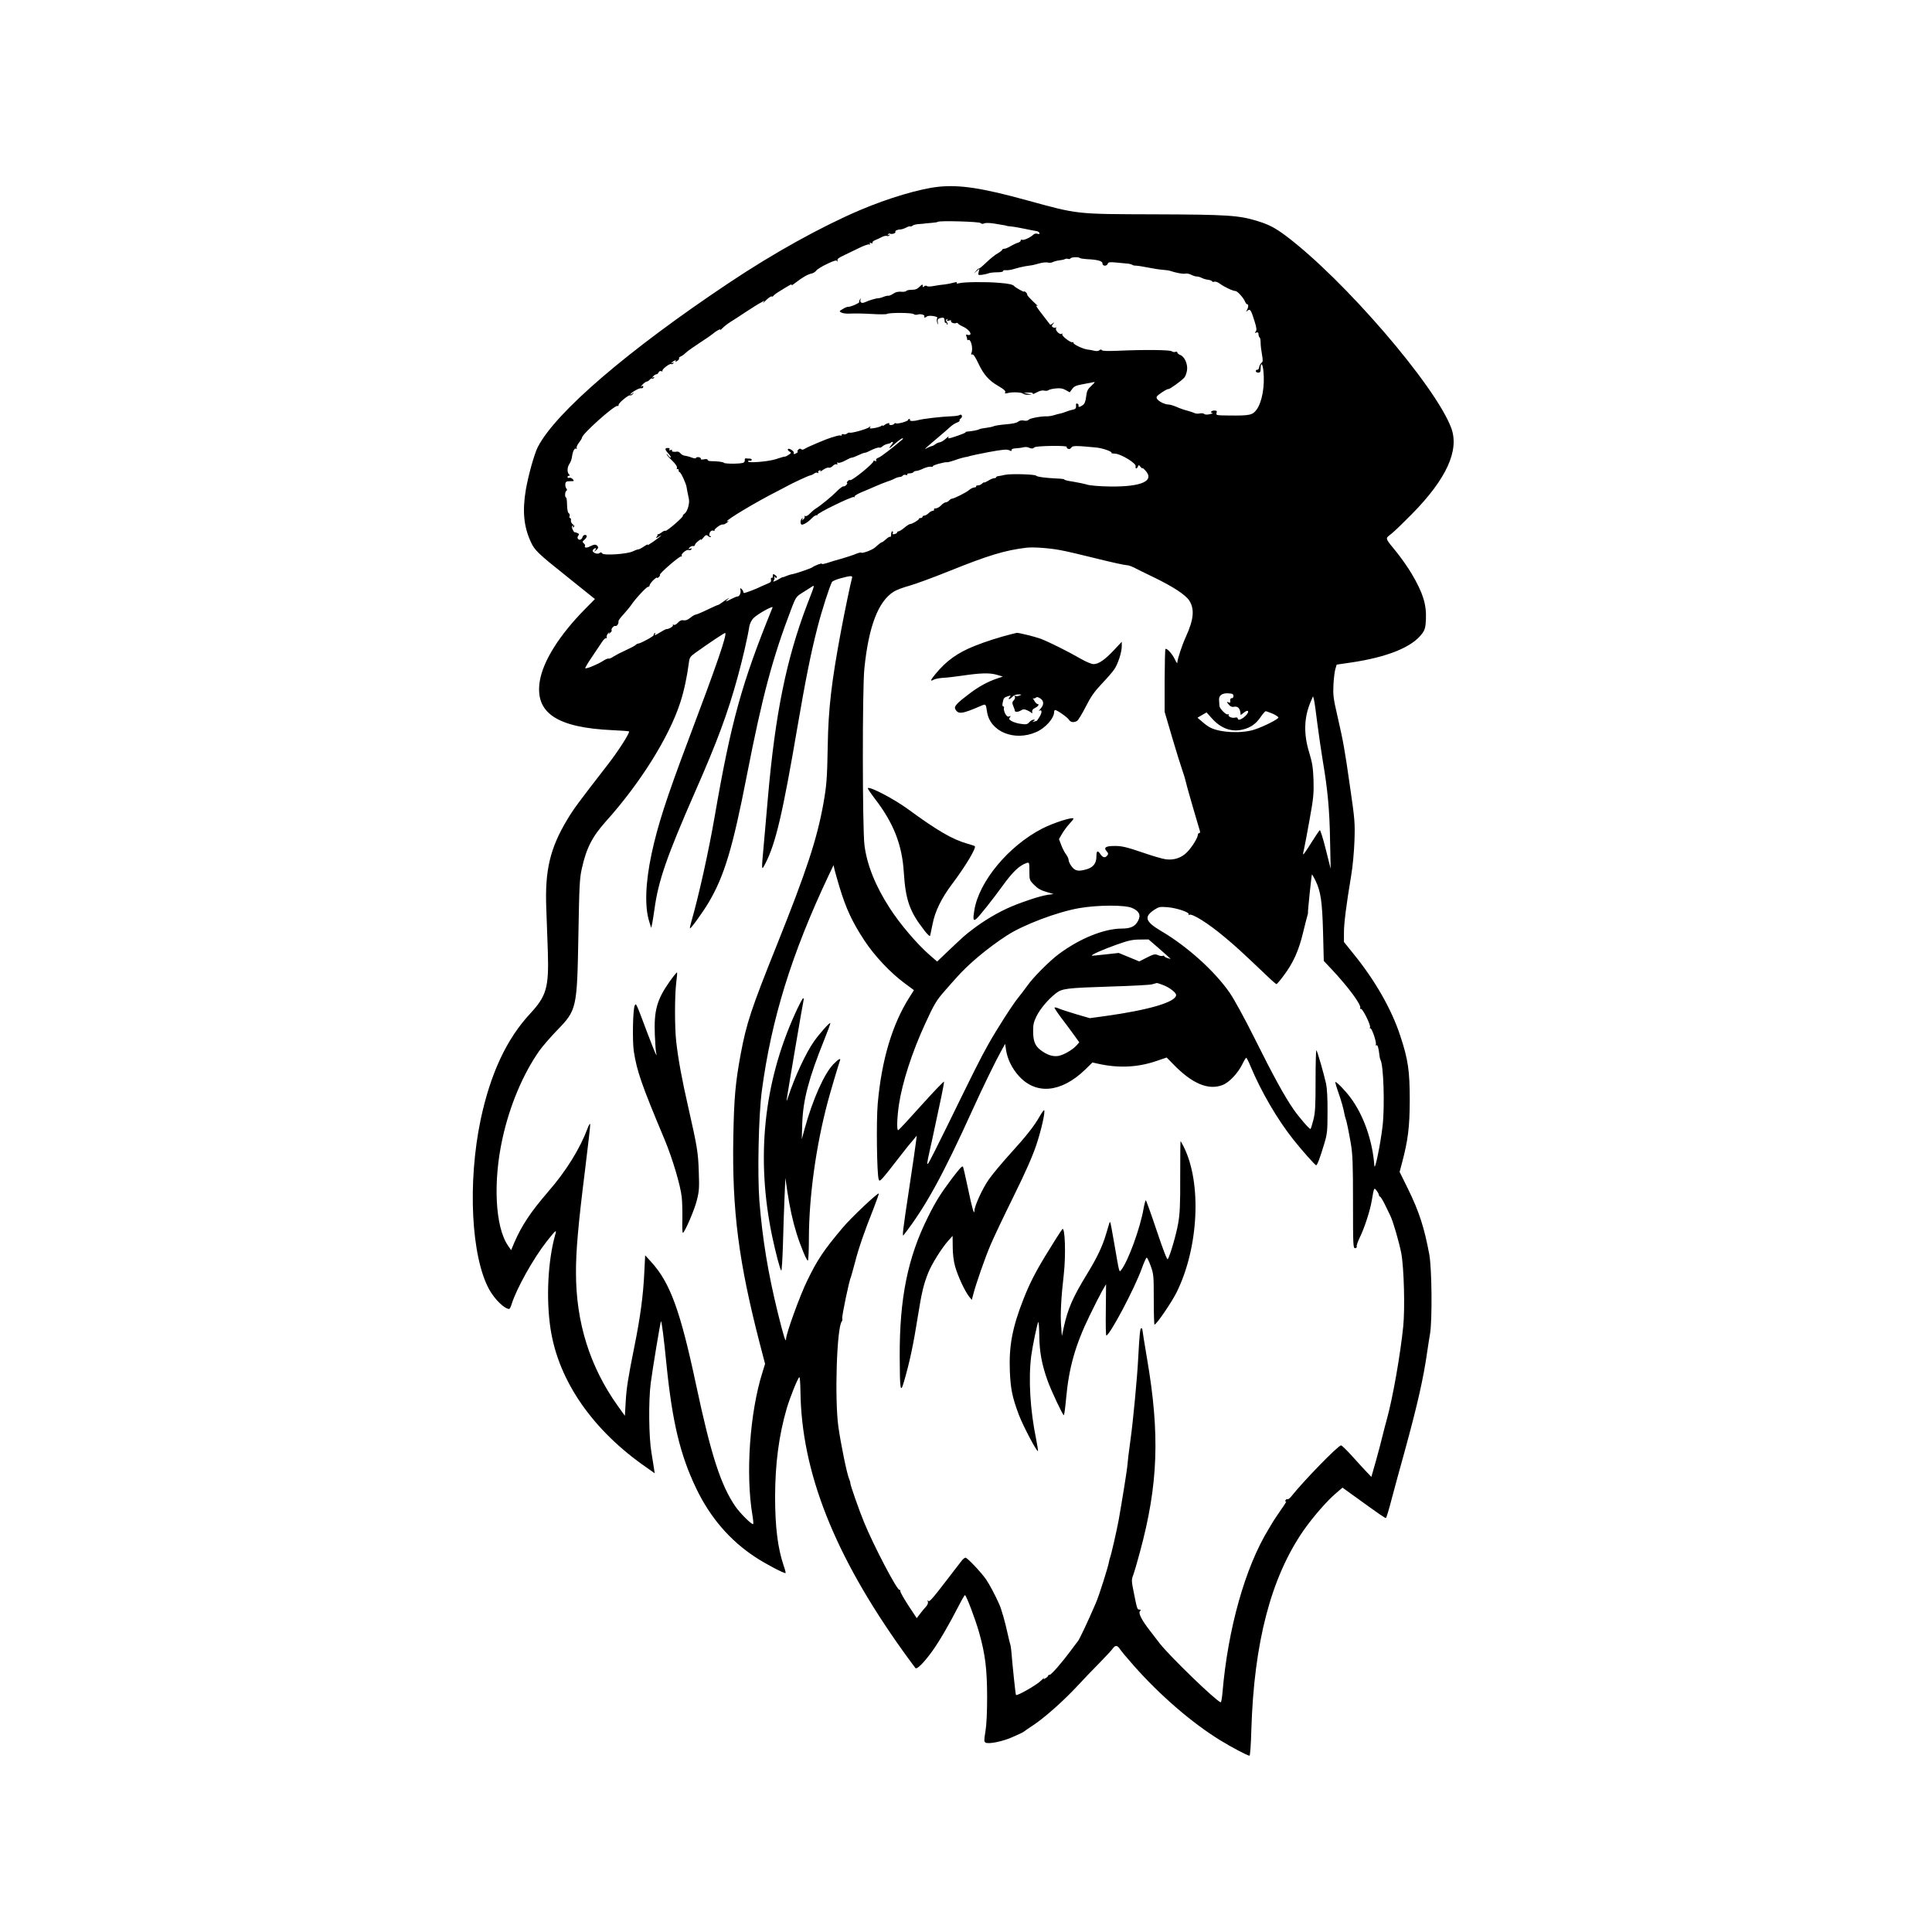 <?xml version="1.0" standalone="no"?>
<!DOCTYPE svg PUBLIC "-//W3C//DTD SVG 20010904//EN"
 "http://www.w3.org/TR/2001/REC-SVG-20010904/DTD/svg10.dtd">
<svg version="1.0" xmlns="http://www.w3.org/2000/svg"
 width="128pt" height="128pt" viewBox="0 0 128 128"
 preserveAspectRatio="xMidYMid meet">
<g transform="translate(0,128) scale(0.008,-0.008)"
fill="#000000" stroke="none">
<path d="M7770 14453 c-155 -17 -413 -93 -650 -194 -319 -136 -716 -356 -1085
-603 -838 -559 -1435 -1073 -1581 -1358 -29 -56 -78 -232 -99 -352 -30 -178
-18 -307 42 -436 31 -67 55 -91 292 -280 l238 -191 -81 -82 c-214 -217 -349
-432 -376 -599 -41 -262 141 -384 603 -405 75 -3 137 -8 137 -11 0 -22 -90
-162 -175 -272 -252 -325 -285 -370 -337 -457 -143 -237 -186 -421 -174 -732
3 -91 9 -255 13 -363 9 -297 -11 -366 -147 -513 -195 -210 -328 -496 -409
-875 -110 -523 -79 -1139 71 -1410 46 -82 126 -160 165 -160 5 0 14 19 21 42
40 127 177 373 288 515 76 96 86 105 73 61 -62 -218 -78 -536 -39 -787 67
-430 350 -837 794 -1144 l68 -48 -5 33 c-2 18 -13 80 -22 138 -22 129 -25 428
-6 575 14 111 80 508 85 513 5 5 24 -139 46 -363 48 -473 113 -744 245 -1020
116 -242 280 -433 491 -571 83 -55 243 -139 250 -131 2 2 -5 30 -16 61 -49
145 -71 319 -71 574 1 272 31 502 96 727 27 91 91 252 105 260 4 3 8 -50 9
-118 8 -666 280 -1356 850 -2152 52 -71 97 -134 102 -139 13 -14 70 44 139
139 59 82 140 221 220 377 25 49 48 88 51 88 11 0 87 -201 118 -311 51 -182
65 -301 66 -529 0 -130 -5 -236 -14 -289 -12 -71 -12 -84 0 -92 24 -15 139 8
219 43 62 27 94 42 100 48 3 3 39 28 80 55 93 62 247 198 364 324 49 53 131
139 183 191 51 52 100 105 108 117 21 30 39 29 60 -4 10 -16 62 -78 116 -139
217 -245 481 -473 714 -616 92 -57 227 -128 243 -128 5 0 12 96 15 213 22 726
163 1263 432 1652 77 110 193 244 267 307 l56 48 79 -57 c241 -174 276 -198
281 -194 4 2 26 74 48 160 23 86 69 257 104 381 109 397 159 617 191 845 6 39
15 102 22 140 19 112 15 539 -6 655 -41 221 -84 356 -177 545 l-69 140 20 75
c50 189 63 296 64 515 0 245 -13 339 -78 535 -71 219 -209 461 -389 682 l-78
97 0 78 c0 77 19 227 60 473 12 69 24 197 27 285 5 150 3 177 -36 445 -46 322
-55 371 -106 595 -33 142 -36 170 -32 255 3 52 10 111 16 130 l11 36 117 17
c305 45 511 129 592 242 22 31 27 51 30 117 5 124 -25 219 -118 376 -30 51
-85 129 -121 174 -106 131 -101 114 -44 160 27 22 101 94 165 159 288 292 397
530 327 716 -131 350 -891 1232 -1373 1593 -85 63 -138 91 -230 119 -154 48
-251 54 -845 56 -666 2 -637 -1 -1061 115 -373 103 -561 132 -739 113z m351
-300 c8 -8 18 -9 29 -3 10 5 42 5 81 -1 91 -15 104 -17 104 -19 0 -1 19 -4 42
-6 23 -2 72 -11 110 -19 37 -8 79 -16 92 -18 13 -1 26 -8 29 -16 3 -9 -1 -11
-16 -7 -12 4 -26 1 -34 -7 -23 -23 -79 -49 -94 -43 -7 3 -13 0 -11 -6 1 -6 -9
-14 -23 -18 -14 -4 -41 -17 -60 -28 -19 -12 -43 -22 -52 -22 -10 0 -18 -4 -18
-8 0 -5 -17 -18 -37 -30 -21 -11 -63 -45 -93 -74 -30 -29 -58 -52 -61 -51 -4
1 -15 -8 -25 -20 l-19 -22 23 20 23 19 -6 -26 c-7 -26 -5 -27 27 -24 18 2 42
8 53 12 11 5 43 9 72 9 29 0 51 4 50 10 -1 6 10 9 26 7 15 -1 46 4 70 12 23 7
62 17 87 21 25 4 52 8 60 9 8 2 35 8 59 15 24 7 54 10 68 7 13 -4 32 -2 43 4
12 6 36 12 54 14 18 2 38 6 45 10 7 4 18 5 26 2 8 -3 17 -1 20 4 7 11 68 14
78 3 4 -3 28 -7 55 -9 90 -4 132 -15 132 -35 0 -24 35 -26 44 -3 5 14 17 15
79 9 39 -4 82 -8 94 -9 13 -2 26 -6 30 -9 3 -4 17 -7 30 -7 13 0 57 -7 97 -15
40 -8 94 -17 122 -19 27 -2 56 -6 64 -9 46 -16 110 -28 126 -23 11 3 32 -1 48
-9 15 -8 37 -15 48 -15 11 0 29 -5 41 -12 12 -6 35 -13 52 -15 16 -2 31 -7 33
-13 2 -5 10 -6 18 -3 9 3 28 -3 43 -14 37 -28 111 -63 132 -63 17 0 70 -59 82
-92 4 -10 11 -18 17 -18 11 0 9 -28 -5 -50 -7 -13 -6 -13 7 -2 21 17 29 4 57
-86 18 -58 20 -76 10 -88 -10 -12 -9 -13 5 -8 9 3 17 1 17 -5 3 -26 4 -30 12
-37 4 -4 7 -24 7 -44 0 -20 5 -63 11 -95 9 -50 8 -61 -4 -70 -8 -6 -17 -22
-19 -35 -2 -14 -9 -24 -16 -22 -6 1 -12 -4 -12 -11 0 -7 9 -13 20 -13 16 0 20
7 20 33 0 58 17 44 23 -20 13 -124 -11 -256 -56 -319 -34 -46 -57 -51 -230
-49 -104 1 -108 2 -102 21 5 16 2 20 -19 20 -26 0 -38 -19 -13 -21 6 -1 -4 -5
-23 -9 -22 -5 -40 -5 -47 2 -7 6 -24 7 -38 4 -14 -3 -33 -2 -42 3 -10 5 -38
14 -63 21 -25 6 -64 20 -88 31 -23 10 -53 19 -66 19 -30 0 -84 27 -95 49 -8
14 0 23 38 49 26 18 52 32 57 30 10 -3 111 70 133 96 8 9 17 35 21 57 9 50
-19 115 -55 129 -14 5 -25 15 -25 21 0 6 -7 8 -16 5 -9 -4 -23 -1 -30 5 -14
12 -233 14 -451 4 -80 -3 -124 -2 -128 5 -5 8 -11 7 -21 -1 -8 -7 -24 -8 -41
-4 -16 4 -40 9 -54 10 -36 3 -119 42 -119 55 0 6 -4 9 -8 6 -13 -8 -93 54 -85
66 4 7 1 8 -6 3 -16 -9 -55 31 -45 47 4 6 3 8 -2 5 -6 -3 -16 -2 -24 3 -12 7
-12 11 1 27 13 17 13 17 -4 4 -9 -8 -19 -12 -20 -10 -2 2 -26 33 -53 69 -63
80 -72 96 -53 86 8 -4 -8 13 -36 38 -27 26 -49 50 -48 55 1 5 -4 15 -12 21 -8
7 -15 9 -15 5 0 -6 -70 33 -80 45 -11 14 -48 22 -130 28 -106 9 -285 7 -324
-3 -20 -5 -27 -4 -22 3 4 7 -5 7 -31 0 -21 -6 -54 -12 -73 -14 -19 -1 -57 -7
-85 -12 -29 -6 -54 -6 -59 -1 -6 5 -15 4 -23 -3 -8 -6 -13 -7 -12 -2 4 22 -3
22 -26 -1 -17 -18 -35 -25 -64 -25 -22 0 -43 -4 -46 -10 -3 -5 -23 -8 -43 -6
-24 2 -46 -3 -64 -16 -15 -10 -33 -18 -40 -17 -7 1 -26 -3 -41 -9 -16 -7 -36
-12 -44 -12 -18 0 -76 -17 -110 -33 -26 -12 -44 -2 -37 21 5 14 4 14 -4 2 -6
-8 -9 -17 -6 -21 5 -8 -76 -43 -93 -40 -6 1 -26 -7 -43 -18 -31 -18 -32 -19
-11 -30 11 -6 44 -10 73 -8 29 2 107 1 173 -3 66 -4 125 -4 130 0 17 12 207
11 221 -1 7 -6 22 -8 34 -4 25 8 62 -3 55 -16 -8 -11 8 -12 21 0 14 13 97 1
86 -13 -5 -6 -5 -22 -1 -36 8 -25 9 -25 5 3 -3 22 1 28 21 33 28 7 34 4 36
-24 0 -11 5 -18 9 -16 4 3 8 0 8 -7 0 -7 3 -9 6 -6 4 4 1 13 -5 21 -9 11 -9
16 0 22 8 5 9 3 4 -6 -6 -9 -2 -10 15 -5 15 5 20 3 16 -3 -7 -12 29 -26 43
-17 5 3 12 1 16 -5 3 -6 21 -16 38 -24 38 -16 71 -51 63 -65 -4 -6 -14 -7 -23
-4 -13 5 -15 2 -10 -11 4 -10 7 -22 7 -27 0 -6 4 -8 8 -5 22 14 43 -70 27
-107 -5 -12 -3 -16 6 -12 10 3 27 -22 52 -76 43 -91 87 -141 162 -184 54 -32
67 -44 58 -58 -4 -6 5 -7 23 -2 38 10 116 7 128 -6 6 -5 24 -8 40 -8 l31 2
-35 7 -35 7 33 2 c38 1 48 -1 45 -11 -2 -4 14 2 34 13 23 13 45 18 61 14 13
-3 29 -2 35 4 7 5 34 12 60 14 37 4 57 1 82 -13 l34 -19 20 27 c15 22 32 30
83 39 34 7 74 14 88 17 23 5 22 3 -12 -29 -31 -29 -38 -44 -43 -90 -5 -40 -13
-60 -28 -70 -26 -18 -38 -19 -35 -4 2 6 -3 14 -10 16 -7 3 -13 -1 -11 -8 3
-29 -2 -37 -28 -42 -16 -3 -41 -11 -58 -18 -16 -6 -37 -13 -45 -14 -8 -1 -31
-7 -50 -13 -19 -6 -44 -10 -55 -10 -44 3 -145 -15 -156 -28 -7 -8 -22 -11 -40
-7 -19 4 -36 0 -47 -9 -10 -10 -49 -18 -101 -22 -46 -4 -91 -11 -100 -15 -9
-5 -37 -11 -63 -14 -26 -3 -52 -8 -58 -12 -11 -7 -61 -16 -97 -19 -11 0 -19
-4 -17 -7 3 -5 -121 -49 -139 -49 -5 0 -5 6 -1 13 4 6 -6 0 -22 -15 -16 -15
-39 -29 -51 -31 -11 -1 -28 -9 -37 -16 -8 -7 -21 -14 -28 -15 -7 -1 -24 -8
-38 -15 -22 -12 -23 -12 -10 1 8 8 51 45 95 82 44 37 91 78 105 91 14 13 38
29 54 35 16 6 26 13 23 17 -4 3 1 11 10 18 18 13 8 40 -10 28 -7 -5 -34 -9
-62 -10 -86 -3 -241 -21 -280 -32 -36 -10 -75 -10 -69 1 3 4 0 8 -5 8 -6 0
-11 -4 -11 -8 0 -11 -87 -35 -99 -28 -5 4 -12 2 -16 -4 -3 -5 -15 -10 -26 -10
-11 0 -18 4 -15 9 9 13 -19 7 -38 -8 -9 -7 -16 -10 -16 -6 0 4 -6 3 -12 -3 -7
-5 -33 -13 -57 -17 -35 -6 -42 -5 -35 6 6 12 5 12 -8 1 -20 -16 -149 -52 -161
-45 -4 2 -14 -1 -22 -7 -8 -7 -22 -10 -30 -6 -8 3 -15 0 -15 -6 0 -6 -3 -9 -6
-6 -3 4 -20 2 -37 -3 -18 -6 -39 -12 -47 -14 -32 -9 -196 -78 -214 -91 -13 -9
-24 -10 -31 -4 -9 7 -16 5 -25 -5 -7 -8 -9 -15 -4 -15 11 0 -18 -20 -29 -20
-5 0 -6 4 -3 9 3 5 -5 16 -19 25 -13 9 -26 12 -30 7 -3 -6 3 -14 12 -20 17 -9
17 -11 -2 -25 -11 -8 -26 -16 -32 -17 -17 -2 -20 -3 -83 -23 -65 -20 -236 -33
-225 -16 3 5 10 8 15 5 5 -3 11 -1 15 5 3 5 -3 11 -14 12 -12 0 -27 1 -33 2
-7 1 -12 -5 -10 -13 2 -8 -3 -18 -10 -22 -16 -11 -152 -12 -162 -2 -7 8 -59
14 -108 14 -16 0 -28 5 -28 11 0 6 -11 8 -30 4 -17 -3 -29 -2 -26 3 3 5 -3 11
-14 14 -11 3 -22 1 -25 -4 -5 -8 -14 -7 -52 7 -10 4 -29 8 -41 10 -13 1 -29
10 -36 19 -7 9 -19 16 -27 15 -29 -5 -50 0 -44 10 4 6 -1 7 -11 3 -12 -4 -15
-3 -10 5 5 8 0 12 -13 12 -28 0 -26 -13 4 -46 14 -15 23 -29 20 -32 -3 -3 -12
3 -20 14 -8 10 -15 16 -15 12 0 -4 21 -28 46 -52 30 -30 44 -51 40 -61 -3 -9
-2 -13 4 -10 6 3 10 -1 10 -9 0 -9 4 -16 8 -16 10 0 54 -94 58 -124 3 -20 5
-31 19 -98 8 -37 -12 -104 -35 -121 -11 -8 -18 -16 -15 -19 8 -7 -134 -130
-144 -124 -5 3 -20 -3 -33 -14 -14 -11 -28 -17 -32 -15 -3 3 -4 2 -1 -2 3 -3
-1 -13 -8 -21 -8 -11 -3 -10 18 3 43 27 19 5 -45 -41 -30 -21 -51 -33 -46 -26
4 7 -9 1 -30 -13 -20 -14 -42 -25 -49 -25 -6 0 -26 -7 -44 -16 -46 -23 -243
-36 -254 -17 -6 10 -12 11 -22 3 -19 -16 -69 8 -54 27 17 20 34 16 18 -4 -11
-15 -10 -15 9 1 17 15 19 22 11 33 -15 17 -27 16 -63 -2 -27 -15 -51 -12 -41
5 3 4 -2 13 -10 20 -13 11 -13 15 5 30 24 21 26 40 4 40 -9 0 -18 -9 -21 -20
-6 -21 -28 -27 -38 -10 -4 6 -2 17 4 24 9 10 7 16 -6 21 -10 5 -21 8 -24 7 -3
-1 -11 10 -17 23 -8 18 -8 26 0 31 7 5 8 3 3 -6 -6 -9 -4 -11 5 -5 10 6 9 11
-6 22 -10 8 -18 23 -16 33 2 11 -1 20 -7 20 -6 0 -8 7 -4 16 3 9 0 20 -7 24
-8 5 -13 31 -14 69 0 33 -4 61 -8 61 -12 0 -10 48 2 55 8 5 7 11 0 20 -6 8
-10 24 -8 37 2 19 9 23 40 23 34 0 35 1 21 17 -8 9 -21 14 -29 11 -8 -3 -14 0
-14 6 0 6 5 11 12 11 9 0 9 3 0 12 -17 17 -15 59 4 87 9 12 19 39 21 59 7 47
21 74 35 66 7 -4 8 -3 4 4 -4 7 4 27 18 45 15 19 26 38 26 43 0 29 266 267
292 262 7 -2 12 2 11 9 -3 14 84 86 96 79 5 -3 15 2 22 12 13 15 12 16 -3 3
-10 -7 -18 -11 -18 -8 0 13 73 55 89 52 10 -2 18 3 18 11 0 11 -4 11 -16 2 -9
-7 -5 0 8 15 14 15 30 27 37 27 6 0 17 7 24 15 7 8 16 13 20 10 5 -3 12 0 16
6 5 8 3 9 -7 4 -12 -8 -12 -6 0 8 7 9 19 17 26 17 7 0 16 7 19 16 4 9 13 14
22 10 8 -3 13 -2 10 3 -7 11 61 64 73 56 5 -3 13 0 17 6 4 8 3 9 -4 5 -7 -4
-12 -5 -12 -2 0 3 10 10 21 17 16 8 20 8 14 -1 -5 -8 -1 -8 13 1 12 7 18 17
16 21 -3 5 2 11 11 15 10 3 29 17 44 31 14 14 67 51 116 83 50 32 97 65 105
72 29 26 73 49 65 36 -5 -8 3 -2 17 12 14 15 45 39 69 54 24 15 76 48 114 74
83 54 100 65 140 87 29 17 30 17 15 -2 -8 -10 3 -2 23 19 21 20 42 35 47 32 5
-3 12 -1 15 5 4 6 23 21 43 33 98 61 115 70 107 57 -5 -8 11 1 35 20 54 42
102 70 132 75 13 3 30 13 38 24 8 11 48 36 89 55 58 28 77 33 84 24 6 -9 7 -8
3 4 -4 13 8 23 52 43 31 15 88 42 126 61 38 19 76 32 83 30 9 -4 11 -1 7 6 -5
8 -2 9 10 5 10 -4 15 -3 11 3 -3 5 7 15 22 21 15 6 41 18 56 26 15 8 34 12 42
9 8 -3 17 0 21 6 5 7 2 8 -6 3 -9 -5 -11 -4 -6 4 4 6 12 9 17 6 13 -8 51 4 44
15 -5 9 18 20 43 20 9 0 30 7 46 15 16 9 31 13 34 10 3 -3 11 0 19 6 7 7 34
13 61 14 26 2 47 4 47 5 0 0 22 2 48 4 27 2 51 6 54 9 11 11 342 2 354 -10z
m-646 -1791 c-83 -71 -178 -144 -199 -152 -17 -6 -24 -14 -20 -22 5 -8 2 -9
-10 -5 -9 4 -15 3 -12 -1 8 -14 -179 -166 -193 -158 -5 3 -14 -1 -21 -9 -7 -8
-9 -15 -5 -15 4 0 2 -7 -5 -15 -7 -8 -18 -14 -25 -13 -6 2 -32 -17 -56 -42
-40 -41 -135 -119 -178 -145 -9 -5 -28 -23 -44 -38 -15 -16 -32 -25 -39 -21
-6 4 -8 3 -5 -3 4 -6 -1 -17 -10 -24 -14 -12 -16 -12 -8 0 5 10 4 12 -3 7 -13
-8 -16 -39 -6 -49 10 -9 55 17 88 52 16 17 34 27 40 24 6 -3 8 -3 4 2 -10 11
290 157 304 149 6 -4 8 -3 5 3 -4 6 23 22 61 38 37 15 90 38 117 50 28 12 67
28 88 35 22 7 51 18 65 26 15 8 35 14 44 14 9 0 20 5 24 11 3 6 15 9 25 6 11
-3 17 -1 13 4 -3 5 6 9 20 9 14 0 28 5 31 10 3 6 14 10 24 10 9 0 36 9 58 20
22 10 50 17 62 15 12 -2 19 0 17 4 -5 8 101 37 117 33 5 -2 35 7 68 18 32 12
69 22 81 24 13 1 30 5 38 9 8 3 79 18 158 33 113 21 149 24 168 16 18 -9 23
-9 21 1 -1 7 11 13 33 14 19 1 47 4 62 8 15 4 36 4 45 -1 26 -11 37 -11 49 1
15 14 277 17 268 4 -3 -5 2 -12 12 -16 10 -4 20 0 26 10 9 17 38 17 205 1 55
-5 139 -35 128 -46 -2 -2 10 -4 28 -5 47 0 177 -79 172 -104 -5 -23 10 -25 19
-2 6 14 8 14 21 -3 8 -10 15 -15 15 -11 0 4 11 -4 25 -19 80 -86 -29 -136
-290 -133 -87 1 -167 8 -190 15 -22 7 -75 18 -117 25 -43 6 -76 14 -74 18 2 3
-24 7 -57 8 -92 4 -171 14 -177 24 -8 11 -208 17 -255 7 -22 -5 -48 -10 -57
-11 -10 -1 -18 -5 -18 -9 0 -4 -7 -8 -16 -8 -9 0 -32 -9 -50 -21 -19 -11 -34
-18 -34 -14 0 3 -7 -1 -16 -9 -8 -9 -24 -16 -35 -16 -11 0 -18 -4 -15 -8 2 -4
-5 -9 -16 -9 -11 -1 -30 -10 -42 -21 -22 -20 -126 -72 -143 -72 -6 0 -16 -7
-23 -15 -7 -8 -19 -15 -28 -15 -8 0 -25 -11 -38 -25 -13 -14 -33 -25 -44 -25
-12 0 -18 -4 -15 -10 3 -5 -1 -10 -9 -10 -9 0 -25 -9 -36 -20 -11 -11 -27 -20
-35 -20 -8 0 -15 -4 -15 -10 0 -5 -7 -10 -15 -10 -8 0 -15 -3 -15 -7 0 -10
-57 -43 -73 -43 -7 0 -28 -14 -47 -30 -19 -16 -41 -30 -47 -30 -7 0 -13 -4
-13 -9 0 -5 -9 -11 -21 -14 -15 -4 -19 -2 -15 9 3 8 1 14 -4 14 -6 0 -10 -12
-10 -26 0 -14 -4 -23 -8 -20 -5 3 -20 -6 -35 -20 -14 -13 -29 -24 -32 -24 -6
0 -24 -13 -57 -43 -22 -21 -106 -52 -115 -44 -3 4 -22 -1 -42 -9 -20 -9 -72
-26 -116 -39 -44 -12 -101 -29 -127 -38 -27 -8 -45 -11 -42 -6 6 10 -61 -15
-80 -30 -12 -9 -141 -53 -165 -56 -9 -1 -29 -7 -46 -14 -16 -7 -31 -12 -33
-11 -2 1 -13 -5 -25 -12 -33 -21 -65 -32 -50 -17 6 6 9 19 6 28 -4 12 -3 13 5
2 5 -7 12 -9 15 -4 3 5 -3 14 -14 21 -16 11 -19 9 -19 -9 0 -11 -4 -18 -9 -14
-6 3 -8 -4 -6 -15 3 -15 -3 -24 -23 -31 -15 -6 -40 -17 -57 -25 -38 -20 -132
-55 -142 -55 -5 1 -8 5 -8 11 0 5 -6 15 -14 22 -11 11 -13 10 -9 -8 6 -25 -8
-54 -25 -54 -7 0 -29 -9 -50 -20 -44 -24 -58 -26 -31 -4 28 23 -5 5 -42 -23
-17 -13 -34 -23 -38 -23 -4 0 -44 -18 -90 -40 -45 -22 -88 -40 -95 -40 -7 0
-27 -12 -44 -26 -21 -17 -38 -24 -55 -21 -18 3 -32 -2 -48 -20 -14 -15 -28
-22 -35 -17 -7 4 -9 3 -6 -3 6 -9 -32 -33 -54 -33 -5 0 -27 -11 -49 -25 -44
-28 -55 -31 -44 -13 4 7 3 8 -5 4 -6 -4 -9 -11 -7 -15 5 -8 -111 -71 -129 -71
-5 0 -16 -6 -24 -14 -9 -7 -45 -26 -81 -42 -36 -16 -80 -39 -99 -51 -18 -13
-37 -20 -42 -17 -4 2 -25 -6 -46 -20 -43 -28 -138 -67 -146 -60 -3 3 23 46 57
96 33 50 71 106 84 125 12 18 27 31 32 28 5 -3 7 0 4 8 -2 7 3 23 13 33 10 11
14 13 8 4 -9 -13 -8 -13 8 -1 9 8 15 16 13 19 -10 9 16 43 29 38 13 -5 30 19
27 39 -1 6 18 33 43 59 25 27 52 61 62 75 31 48 126 151 140 151 7 0 13 6 13
13 0 7 14 26 30 42 17 16 30 25 30 21 0 -5 7 -3 15 4 8 7 13 16 10 20 -6 10
163 156 176 152 6 -1 8 1 5 6 -9 14 39 53 56 47 9 -4 19 -1 24 6 5 9 2 10 -11
5 -15 -5 -16 -4 -5 9 7 8 20 14 29 13 8 -2 16 2 16 9 0 6 13 22 30 34 16 13
25 17 21 9 -5 -8 3 -2 17 15 21 26 27 28 41 16 9 -8 19 -11 23 -7 3 3 1 6 -4
6 -6 0 -10 6 -9 13 3 24 18 38 34 32 9 -3 13 -3 9 1 -9 9 54 56 68 50 6 -2 22
5 36 16 13 11 18 17 12 13 -7 -3 -13 -4 -13 -2 0 15 239 158 410 245 36 19 72
37 80 42 46 26 185 91 200 93 10 2 25 9 34 16 8 7 21 9 27 5 7 -4 9 -3 6 3 -4
6 0 14 9 17 9 4 13 2 8 -5 -4 -7 7 -1 24 11 17 12 37 20 45 17 8 -3 23 3 33
14 10 11 24 17 31 14 9 -3 11 0 7 7 -5 7 -2 9 8 6 8 -4 34 5 58 18 23 13 47
24 54 24 7 0 31 9 54 20 22 11 46 20 52 20 5 0 18 4 28 9 46 24 87 39 95 34 4
-3 16 2 26 11 9 8 27 17 39 19 12 2 25 6 28 10 16 15 26 6 12 -10 -37 -44 -27
-44 21 0 29 26 58 47 64 47 7 0 7 -3 2 -8z m1306 -918 c46 -8 182 -40 302 -70
120 -30 230 -54 244 -54 14 0 42 -9 62 -19 20 -11 93 -47 162 -80 164 -79 269
-148 299 -196 44 -71 36 -156 -29 -298 -31 -68 -71 -187 -71 -215 0 -9 -9 3
-20 27 -21 45 -68 97 -78 86 -4 -3 -6 -122 -7 -263 l0 -257 63 -215 c35 -118
73 -240 84 -270 11 -30 24 -75 30 -100 5 -25 33 -121 60 -215 28 -93 53 -178
55 -187 3 -10 0 -18 -6 -18 -6 0 -11 -6 -11 -14 0 -23 -49 -103 -89 -143 -45
-47 -110 -69 -178 -59 -25 3 -114 29 -197 58 -120 41 -165 52 -218 52 -79 1
-102 -12 -73 -44 14 -16 15 -22 5 -35 -18 -22 -37 -18 -56 10 -24 36 -34 31
-34 -19 0 -54 -25 -88 -78 -104 -69 -21 -98 -16 -126 21 -15 19 -26 43 -26 54
0 11 -10 32 -21 47 -12 15 -30 50 -40 77 l-19 50 26 45 c15 25 42 62 60 81 19
20 34 39 34 43 0 19 -165 -34 -259 -82 -278 -143 -523 -437 -562 -676 -13 -78
-9 -93 17 -71 22 17 142 169 214 269 88 122 144 175 205 194 19 5 20 1 20 -69
0 -72 1 -75 39 -113 28 -29 55 -45 100 -58 l61 -18 -50 -7 c-57 -8 -196 -53
-300 -97 -107 -45 -230 -118 -330 -196 -54 -41 -64 -50 -197 -176 l-87 -83
-60 52 c-105 91 -249 260 -333 391 -119 184 -189 360 -209 522 -17 140 -18
1284 -1 1458 35 351 115 561 245 641 23 14 79 35 124 47 45 12 196 67 335 123
325 131 462 172 638 193 56 7 191 -3 281 -20z m-1725 -231 c-13 -47 -61 -277
-92 -443 -79 -423 -104 -642 -109 -945 -5 -272 -9 -326 -36 -480 -53 -293
-137 -551 -387 -1175 -212 -529 -250 -644 -298 -900 -44 -239 -55 -362 -61
-687 -11 -608 44 -1033 220 -1713 l43 -165 -22 -71 c-105 -334 -140 -841 -83
-1181 6 -34 9 -67 7 -74 -5 -14 -106 85 -147 144 -122 177 -203 429 -326 1007
-131 616 -215 846 -371 1018 l-51 56 -7 -139 c-9 -193 -33 -372 -82 -615 -52
-257 -66 -348 -72 -455 l-7 -120 -61 85 c-229 322 -344 688 -344 1100 -1 177
19 404 75 850 25 200 44 371 43 380 -2 8 -12 -7 -22 -35 -65 -172 -177 -352
-327 -525 -144 -167 -218 -278 -279 -419 l-27 -64 -27 39 c-105 154 -124 526
-45 884 60 275 171 537 307 730 26 36 90 110 144 166 165 170 167 180 178 789
7 404 10 471 28 550 38 172 86 265 200 393 284 316 522 696 615 982 32 97 57
216 72 332 5 42 11 51 53 81 113 81 244 169 248 165 15 -16 -69 -260 -304
-883 -185 -491 -255 -709 -306 -946 -51 -240 -58 -437 -20 -559 l17 -55 8 35
c4 19 12 73 19 120 32 236 101 435 338 976 182 413 270 651 351 947 39 141 83
331 96 416 4 26 18 54 34 71 31 33 167 109 159 89 -254 -623 -343 -942 -479
-1729 -51 -295 -134 -667 -194 -874 -8 -27 -13 -51 -11 -54 6 -6 106 132 154
213 130 219 200 452 317 1053 129 661 214 977 370 1384 34 89 40 98 83 125 26
16 60 38 76 48 36 24 38 33 -29 -140 -172 -451 -264 -901 -325 -1595 -11 -129
-27 -308 -35 -398 -20 -217 -20 -218 14 -152 85 165 143 413 266 1135 66 385
111 610 165 819 35 138 100 339 120 376 5 8 37 22 72 31 85 23 101 23 94 2z
m3159 -978 c-1 -11 -6 -19 -13 -17 -11 2 -17 -11 -13 -32 1 -5 -5 -6 -14 -3
-19 8 -19 5 3 -20 12 -15 26 -20 43 -16 28 5 45 -10 51 -45 l3 -24 27 21 c40
32 49 5 9 -31 -32 -29 -61 -37 -61 -17 0 7 -9 9 -22 6 -25 -7 -61 10 -53 23 3
6 0 7 -8 4 -15 -5 -66 48 -68 69 0 7 -2 27 -3 45 -5 42 24 64 79 60 33 -2 40
-7 40 -23z m695 -230 c12 -93 33 -235 46 -314 39 -230 55 -400 59 -651 l5
-235 -41 163 c-22 89 -45 160 -49 157 -5 -3 -37 -51 -71 -105 -34 -55 -64 -98
-66 -96 -3 2 0 21 6 42 5 22 26 131 46 244 33 181 36 218 33 330 -4 105 -10
142 -36 229 -47 152 -43 288 11 416 l21 49 8 -29 c4 -17 17 -106 28 -200z
m-369 84 c27 -12 48 -27 46 -32 -5 -15 -120 -73 -195 -98 -107 -36 -289 -27
-372 17 -14 7 -43 28 -64 47 l-39 33 37 22 38 22 45 -50 c75 -84 164 -115 258
-91 64 16 107 47 145 103 18 26 37 48 42 48 5 0 32 -10 59 -21z m-3589 -1434
c54 -179 105 -289 206 -443 84 -128 216 -268 334 -355 l77 -57 -35 -55 c-144
-225 -233 -522 -265 -885 -13 -144 -7 -587 8 -627 9 -24 11 -22 193 212 30 39
70 89 89 110 l33 40 -6 -50 c-3 -27 -30 -212 -60 -410 -48 -316 -56 -381 -43
-364 181 232 325 495 574 1044 76 168 192 406 231 475 l36 65 8 -53 c11 -72
49 -150 104 -211 143 -160 351 -141 550 50 l61 60 45 -10 c169 -38 326 -31
478 20 l92 31 54 -55 c156 -161 290 -218 408 -173 55 21 126 96 163 170 15 31
30 56 34 56 3 0 19 -30 34 -67 88 -212 224 -444 354 -608 71 -90 182 -215 191
-215 9 0 31 59 66 175 25 83 28 104 28 265 1 110 -4 197 -12 235 -19 85 -72
269 -80 277 -4 4 -7 -109 -7 -250 0 -218 -3 -268 -19 -329 -10 -40 -21 -73
-23 -73 -11 0 -95 97 -142 165 -74 107 -166 275 -320 584 -85 170 -167 320
-207 379 -125 180 -351 384 -567 511 -133 79 -146 118 -57 177 37 24 46 26
108 21 77 -6 186 -43 176 -59 -4 -7 -2 -8 4 -4 23 14 154 -68 287 -179 104
-87 118 -99 375 -343 30 -29 58 -52 61 -52 4 0 30 30 58 68 80 105 127 210
162 357 18 72 34 137 37 145 3 8 5 18 4 22 -2 11 29 312 33 316 1 2 15 -21 29
-50 44 -91 56 -173 63 -429 l6 -237 66 -70 c138 -147 246 -294 236 -320 -3 -7
0 -10 5 -7 12 8 83 -133 76 -152 -3 -8 -2 -12 2 -9 12 7 55 -120 46 -135 -4
-7 -3 -9 4 -5 11 6 19 -22 26 -84 1 -14 5 -30 8 -36 26 -41 37 -382 18 -549
-17 -147 -64 -377 -68 -330 -15 209 -90 423 -201 569 -42 56 -109 125 -122
126 -3 0 7 -37 23 -82 26 -73 46 -146 53 -188 1 -8 5 -22 8 -30 10 -27 25
-103 44 -210 15 -89 18 -164 18 -487 0 -359 1 -381 18 -380 10 1 15 7 13 14
-3 7 8 39 23 70 40 81 87 225 101 308 19 112 19 113 41 84 10 -13 19 -30 19
-36 0 -7 4 -13 9 -13 4 0 23 -30 41 -67 18 -38 38 -79 45 -93 21 -42 73 -220
90 -310 22 -119 31 -454 16 -605 -24 -235 -87 -594 -136 -770 -8 -27 -23 -86
-34 -130 -10 -44 -36 -140 -56 -213 l-38 -133 -41 43 c-23 24 -76 82 -120 131
-43 48 -84 87 -90 87 -24 0 -313 -297 -414 -425 -12 -14 -25 -24 -31 -21 -5 3
-12 -1 -15 -10 -4 -9 -2 -12 5 -8 6 3 -13 -28 -43 -70 -29 -42 -57 -85 -63
-94 -5 -9 -23 -39 -40 -67 -193 -315 -336 -823 -381 -1353 -4 -45 -10 -81 -15
-80 -44 16 -420 380 -504 487 -22 29 -58 75 -80 104 -68 87 -99 146 -85 163
10 11 9 14 -3 14 -19 0 -20 4 -47 139 -20 97 -20 108 -6 145 9 23 34 109 56
191 152 560 167 976 59 1605 -21 124 -38 230 -39 243 0 4 -4 7 -9 7 -9 0 -14
-46 -25 -249 -7 -148 -43 -527 -62 -661 -8 -58 -16 -123 -19 -145 -2 -22 -7
-65 -10 -95 -7 -58 -43 -282 -70 -435 -17 -92 -62 -289 -72 -315 -3 -8 -7 -22
-8 -30 -6 -41 -82 -282 -109 -344 -65 -152 -133 -295 -148 -316 -11 -14 -39
-50 -61 -81 -76 -102 -161 -199 -174 -199 -7 0 -13 -3 -13 -8 0 -4 -9 -13 -21
-20 -17 -11 -20 -11 -13 0 5 7 -8 -3 -28 -23 -34 -34 -195 -126 -204 -116 -4
3 -28 234 -39 367 -2 19 -5 42 -8 50 -3 8 -13 49 -22 90 -20 94 -52 206 -70
245 -33 75 -81 164 -108 204 -39 57 -156 181 -171 181 -7 0 -22 -12 -33 -27
-12 -16 -41 -53 -65 -84 -23 -31 -79 -102 -122 -158 -59 -76 -82 -99 -88 -89
-7 9 -8 8 -4 -6 4 -11 -2 -26 -14 -40 -11 -11 -33 -38 -49 -59 l-29 -38 -68
103 c-37 57 -68 111 -68 120 0 9 -3 15 -7 12 -17 -10 -214 365 -293 559 -41
98 -116 314 -114 325 1 4 -4 21 -11 37 -18 43 -68 288 -88 430 -32 230 -13
822 28 871 5 6 7 18 4 26 -5 13 59 321 71 339 2 4 17 59 34 122 31 121 78 257
155 450 25 66 45 121 43 123 -9 8 -231 -202 -299 -283 -160 -190 -211 -267
-296 -443 -59 -121 -173 -435 -173 -478 -1 -40 -21 23 -69 218 -81 330 -126
604 -152 923 -17 222 -7 709 20 912 79 594 246 1134 551 1780 l43 90 9 -40 c6
-22 23 -85 40 -140z m2425 -175 c58 -26 73 -59 48 -106 -25 -47 -61 -64 -137
-64 -145 -1 -346 -82 -518 -210 -77 -57 -212 -192 -262 -263 -24 -33 -55 -74
-69 -91 -46 -54 -183 -267 -255 -396 -71 -128 -100 -185 -342 -680 -77 -157
-146 -294 -155 -305 -12 -15 -10 4 9 90 14 61 36 162 49 225 13 63 36 169 50
234 14 66 24 123 23 128 -2 5 -86 -83 -188 -196 -101 -113 -187 -206 -192
-206 -13 0 -9 106 7 215 28 182 108 431 216 665 74 162 94 196 164 275 34 39
74 85 91 103 101 116 264 252 423 355 137 89 416 194 597 226 155 27 383 28
441 1z m201 -317 c37 -32 78 -69 92 -81 l25 -24 -25 7 c-14 4 -27 12 -28 16
-2 5 -8 6 -13 3 -6 -3 -23 -1 -39 6 -26 11 -36 8 -92 -20 l-63 -32 -85 35 -85
35 -110 -12 c-61 -7 -112 -12 -113 -10 -8 6 91 50 203 90 98 35 133 43 193 43
l74 1 66 -57z m55 -321 c51 -19 107 -62 107 -82 0 -58 -222 -124 -590 -175
l-125 -17 -110 32 c-60 18 -125 39 -144 47 -18 8 -35 12 -38 9 -3 -2 22 -40
54 -83 33 -43 80 -106 105 -141 l46 -64 -21 -24 c-33 -38 -108 -81 -153 -89
-47 -7 -94 9 -148 50 -44 34 -60 74 -60 154 -1 53 5 78 27 123 30 62 95 139
159 190 54 42 84 46 458 58 168 5 321 13 340 18 19 6 37 10 40 11 3 1 27 -7
53 -17z"/>
<path d="M8375 10748 c-93 -23 -216 -62 -300 -96 -143 -56 -239 -125 -328
-234 -43 -52 -46 -64 -15 -47 13 7 45 13 73 15 27 1 100 9 160 18 156 23 230
25 289 8 l51 -15 -50 -17 c-76 -26 -146 -64 -222 -121 -109 -82 -134 -109
-122 -131 24 -46 55 -42 212 26 42 18 41 18 51 -47 23 -166 227 -250 409 -169
76 34 147 114 147 167 0 8 4 15 8 15 16 0 102 -60 114 -80 14 -22 39 -26 67
-11 10 6 42 58 72 117 43 85 71 125 133 191 44 46 91 100 104 120 31 45 62
142 62 191 l0 37 -63 -67 c-74 -80 -129 -118 -170 -118 -17 0 -63 19 -110 46
-103 60 -263 139 -331 165 -47 17 -182 50 -196 48 -3 -1 -23 -5 -45 -11z m67
-509 c-13 -5 -29 -6 -34 -2 -7 4 -8 1 -4 -6 5 -7 1 -20 -8 -30 -14 -15 -15
-23 -5 -47 7 -16 13 -33 13 -39 1 -14 27 -13 52 2 18 11 27 11 50 1 16 -7 33
-17 37 -23 4 -6 7 -2 5 10 -2 13 6 24 25 33 26 12 37 32 18 32 -5 0 -17 12
-26 28 -10 15 -14 24 -10 20 5 -4 14 -3 22 3 10 9 19 7 38 -5 31 -20 32 -52 3
-84 -13 -14 -18 -22 -11 -18 23 13 24 -15 3 -49 -12 -19 -23 -35 -25 -35 -2 0
-12 -3 -22 -6 -15 -5 -15 -4 -3 5 13 9 13 11 -1 11 -9 0 -24 -9 -35 -21 -16
-18 -26 -20 -68 -14 -28 3 -62 14 -78 23 -22 13 -25 19 -15 31 10 12 9 14 -5
8 -13 -5 -22 2 -34 24 -8 17 -13 37 -10 45 3 8 0 14 -6 14 -7 0 -8 12 -4 32 7
38 12 43 46 53 22 7 23 6 11 -9 -19 -23 2 -20 24 4 11 12 30 20 49 19 29 0 30
-1 8 -10z"/>
<path d="M7187 9473 c-3 -3 23 -41 57 -86 156 -202 227 -383 241 -612 15 -230
48 -324 169 -479 27 -36 47 -53 49 -45 2 8 11 51 20 95 20 106 72 213 162 333
112 149 205 304 187 314 -4 3 -33 12 -64 21 -120 34 -250 110 -483 281 -118
87 -322 194 -338 178z"/>
<path d="M5544 7869 c-104 -148 -129 -238 -121 -439 3 -74 8 -144 12 -155 5
-16 4 -17 -4 -4 -5 8 -37 87 -70 175 -94 251 -93 248 -104 228 -16 -28 -21
-294 -8 -381 26 -166 63 -273 256 -733 65 -157 130 -375 141 -475 4 -38 6
-121 5 -182 -2 -62 0 -113 4 -113 14 0 97 191 116 270 19 74 21 103 16 235 -5
162 -13 208 -87 535 -53 231 -84 402 -100 545 -13 118 -13 378 0 484 6 46 9
85 7 88 -3 2 -31 -33 -63 -78z"/>
<path d="M6582 7600 c-259 -574 -322 -1194 -187 -1840 29 -136 64 -270 75
-283 4 -4 10 92 14 215 3 123 9 297 13 388 l7 165 16 -110 c21 -139 45 -247
77 -350 32 -103 83 -225 93 -225 5 0 9 85 9 189 1 344 59 762 156 1126 24 90
88 304 100 338 12 29 -9 19 -53 -26 -76 -78 -171 -290 -239 -537 l-23 -85 4
135 c7 193 54 371 182 689 30 74 53 136 50 138 -6 7 -87 -84 -134 -150 -69
-98 -160 -294 -217 -467 -9 -28 -13 -34 -10 -15 14 93 136 812 140 822 2 7 1
14 -3 17 -4 2 -36 -58 -70 -134z"/>
<path d="M8612 6758 c-47 -83 -109 -162 -245 -312 -69 -76 -150 -173 -179
-215 -52 -75 -117 -217 -118 -256 -1 -45 -19 16 -54 185 -20 96 -39 176 -41
178 -8 8 -24 -10 -93 -100 -92 -123 -131 -184 -196 -315 -168 -335 -237 -674
-235 -1158 1 -280 6 -309 36 -205 47 162 77 302 117 555 29 181 45 249 83 344
29 73 111 204 166 266 l36 40 1 -90 c0 -59 7 -116 20 -164 23 -80 79 -202 115
-248 l23 -28 12 45 c22 87 100 310 144 412 24 57 109 236 189 398 101 204 159
337 190 430 42 126 75 275 64 286 -2 3 -18 -19 -35 -48z"/>
<path d="M9774 6258 c1 -235 -3 -312 -17 -390 -16 -92 -67 -267 -86 -296 -5
-9 -36 70 -92 237 -46 138 -87 251 -90 251 -3 0 -12 -33 -19 -72 -28 -160
-126 -429 -183 -503 -19 -24 -15 -39 -58 210 -17 99 -32 182 -35 184 -4 4 -4
4 -34 -99 -30 -101 -73 -193 -157 -330 -119 -195 -158 -284 -193 -440 l-16
-75 -7 95 c-6 91 1 228 23 418 18 161 10 400 -13 372 -14 -18 -81 -123 -139
-219 -86 -141 -135 -239 -183 -362 -91 -232 -120 -385 -112 -593 6 -147 20
-217 74 -361 35 -93 150 -311 159 -302 2 2 -5 46 -15 98 -50 242 -65 498 -41
689 11 83 50 271 59 282 3 4 7 -48 8 -115 1 -130 21 -239 69 -372 29 -81 125
-285 134 -285 4 0 12 62 19 138 23 255 76 443 195 687 40 83 87 175 104 205
l32 55 -2 -213 c-2 -116 0 -212 4 -212 28 0 235 391 293 553 18 50 37 92 41
92 5 0 20 -31 34 -70 24 -67 25 -80 25 -278 0 -114 3 -207 6 -207 16 0 140
182 182 265 184 370 211 907 60 1208 -13 26 -25 47 -26 47 -2 0 -3 -132 -3
-292z"/>
</g>
</svg>
